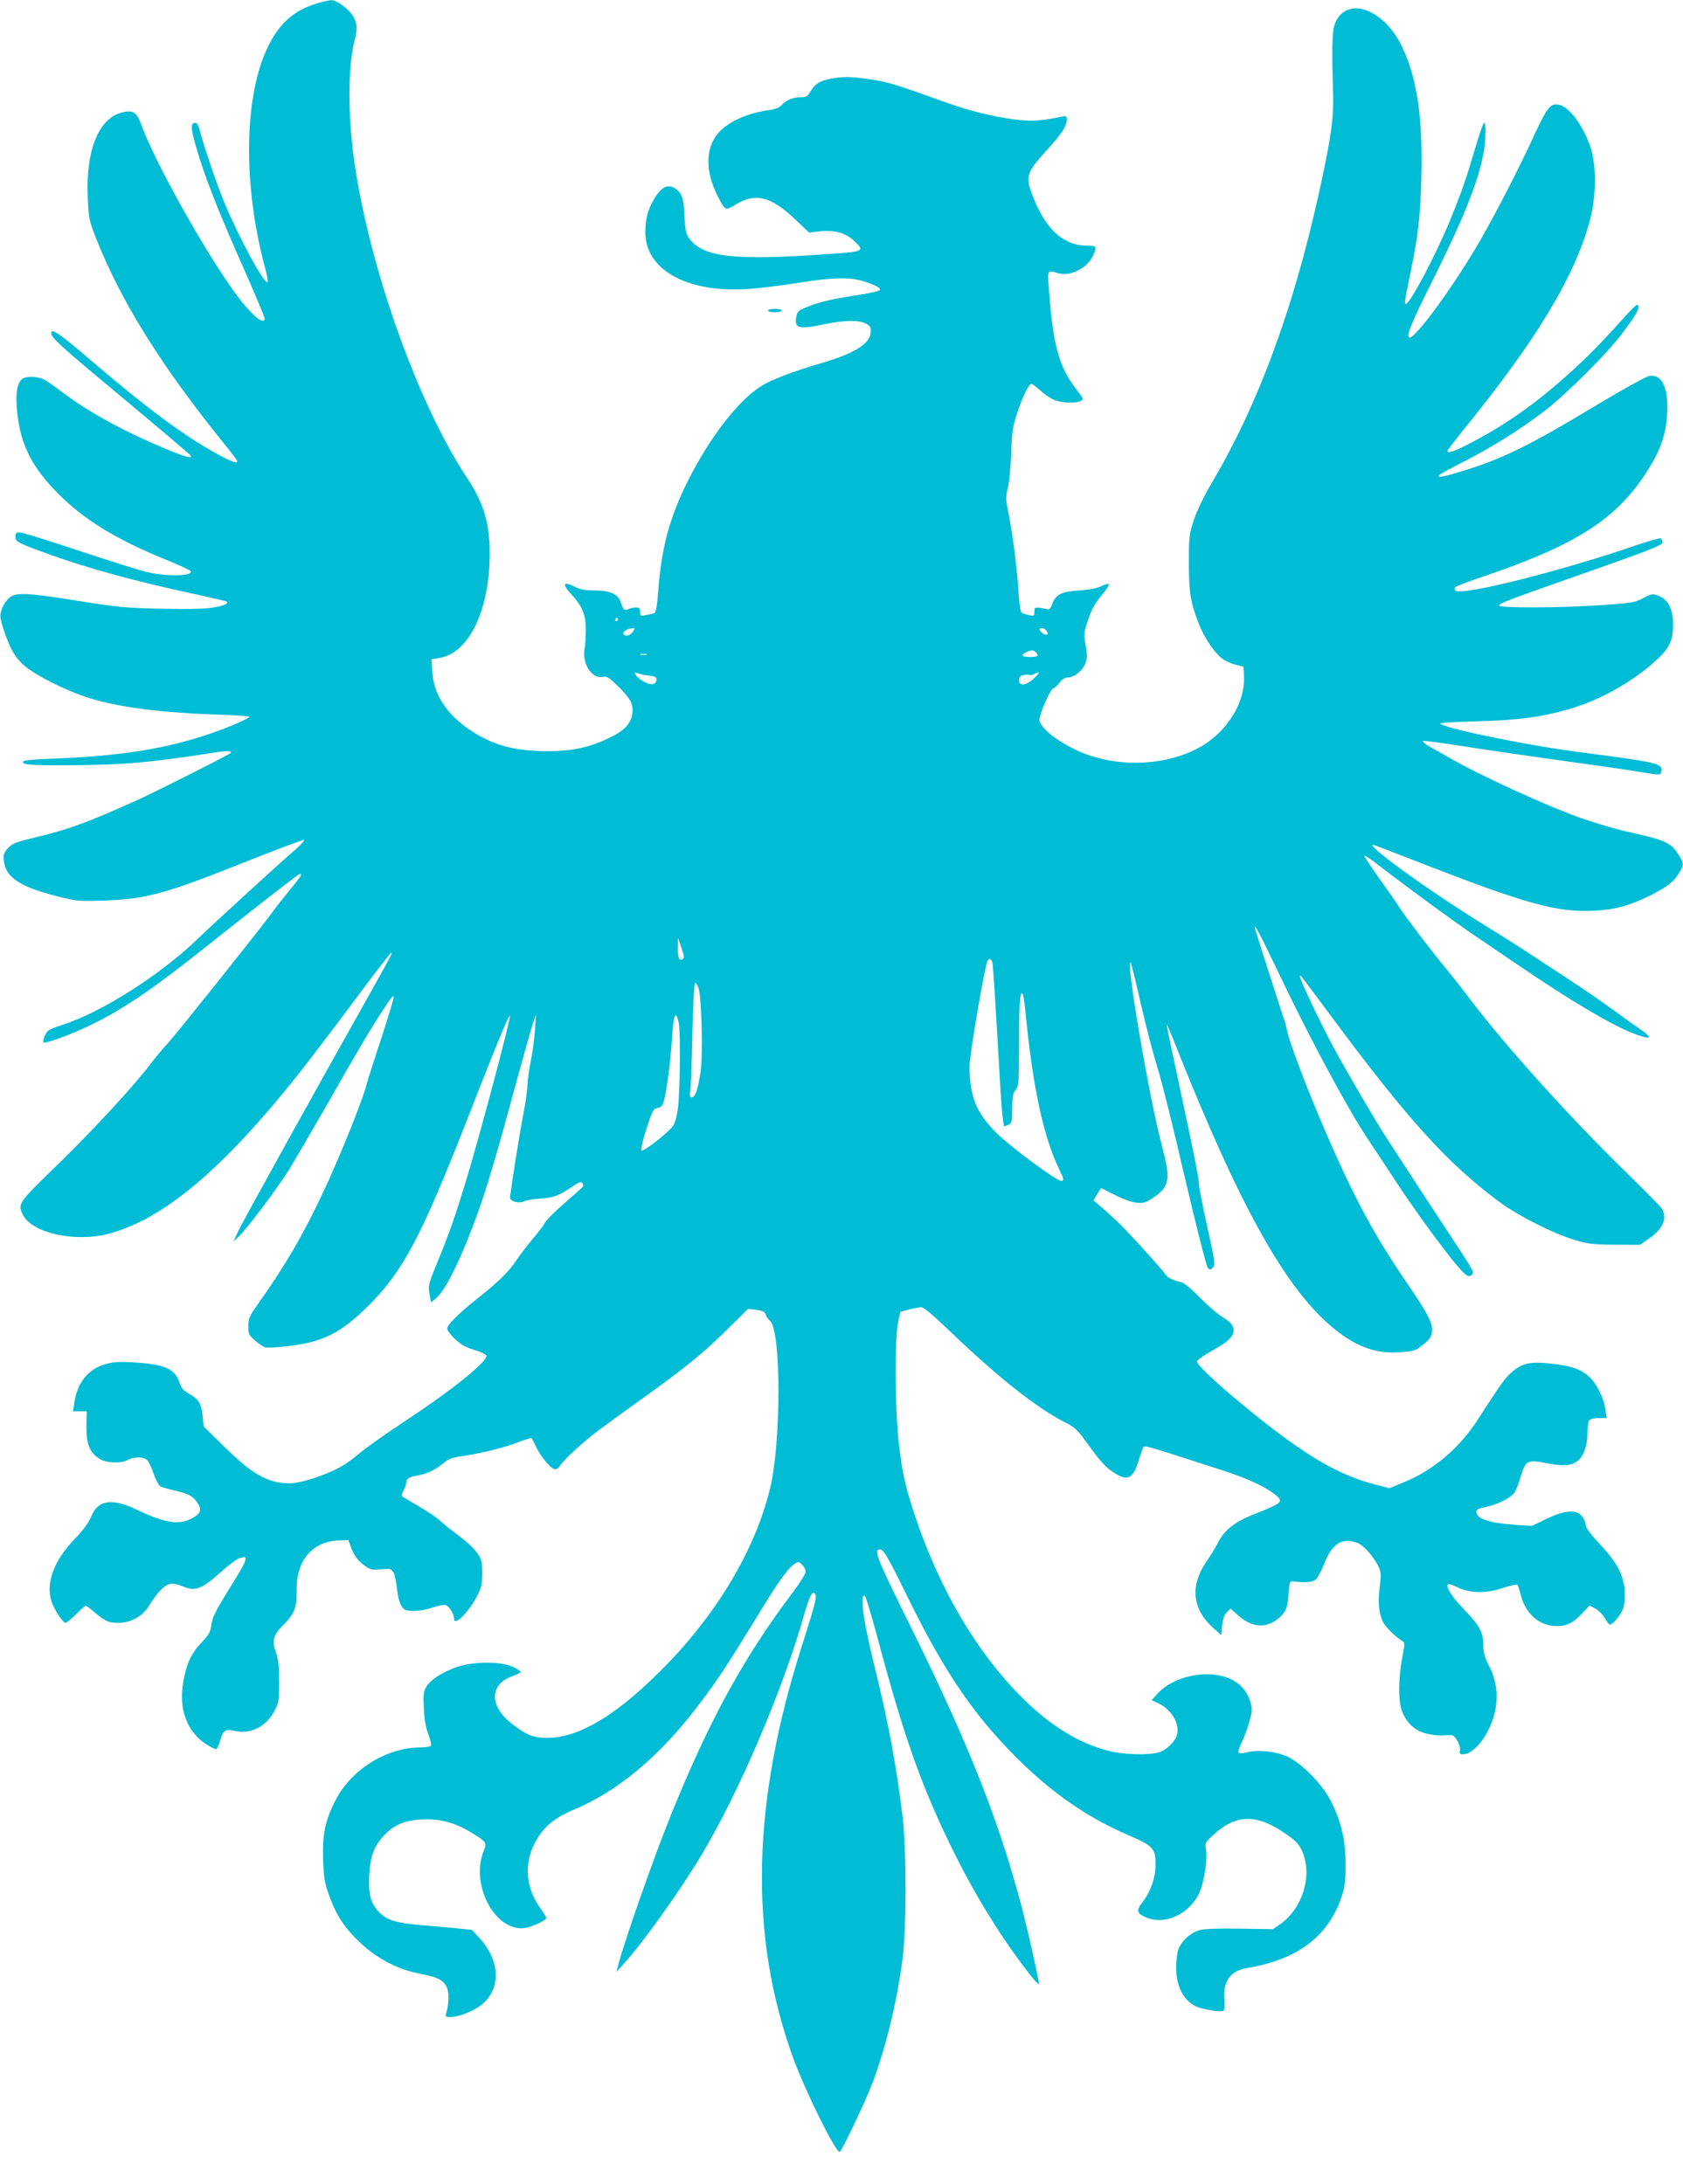 <?xml version="1.0" standalone="no"?>
<!DOCTYPE svg PUBLIC "-//W3C//DTD SVG 20010904//EN"
 "http://www.w3.org/TR/2001/REC-SVG-20010904/DTD/svg10.dtd">
<svg version="1.0" xmlns="http://www.w3.org/2000/svg"
 width="986pt" height="1280pt" viewBox="0 0 986 1280"
 preserveAspectRatio="xMidYMid meet">
<g transform="translate(0,1280) scale(0.1,-0.1)"
fill="#00bcd4" stroke="none">
<path d="M1844 12776 c-129 -41 -215 -122 -280 -262 -135 -290 -140 -802 -13
-1276 12 -42 19 -83 17 -90 -11 -30 -165 253 -251 459 -46 109 -125 343 -147
431 -7 26 -16 42 -26 42 -27 0 -27 -30 1 -128 52 -183 124 -367 290 -742 63
-143 115 -266 115 -275 0 -49 -85 26 -182 161 -181 253 -467 768 -540 973 -27
75 -50 89 -117 71 -134 -36 -209 -223 -197 -495 5 -121 8 -137 45 -232 146
-374 385 -757 758 -1218 40 -49 73 -93 73 -97 0 -16 -27 -7 -109 37 -196 106
-419 271 -749 554 -179 153 -232 190 -232 161 0 -30 48 -73 418 -381 218 -182
399 -335 400 -340 7 -18 -31 -8 -150 42 -238 99 -447 213 -595 325 -47 36 -98
71 -113 79 -32 16 -85 22 -117 11 -41 -13 -55 -84 -42 -206 21 -190 87 -320
243 -476 153 -153 339 -266 631 -385 76 -31 141 -61 143 -67 9 -29 -142 -31
-258 -4 -47 11 -227 68 -401 126 -174 58 -328 106 -342 106 -22 0 -27 -5 -27
-25 0 -29 14 -37 200 -104 234 -84 509 -159 850 -232 101 -22 186 -42 188 -44
12 -12 -16 -25 -79 -35 -49 -8 -147 -11 -303 -7 -208 4 -257 9 -489 46 -307
49 -363 51 -404 17 -16 -14 -35 -43 -43 -66 -12 -37 -11 -48 9 -113 42 -128
75 -182 144 -234 70 -52 225 -129 337 -166 172 -58 422 -92 758 -104 111 -3
202 -9 202 -13 0 -10 -119 -62 -225 -98 -262 -90 -522 -131 -910 -147 -177 -7
-203 -11 -186 -28 9 -9 82 -12 269 -11 315 1 480 16 854 75 67 11 102 9 87 -5
-14 -12 -417 -216 -529 -267 -301 -137 -418 -180 -625 -229 -104 -25 -124 -33
-149 -61 -24 -27 -28 -38 -23 -75 10 -96 95 -151 311 -206 116 -29 128 -30
276 -25 248 8 365 41 847 234 172 68 318 123 324 121 6 -2 -20 -30 -57 -62
-75 -64 -474 -429 -562 -514 -219 -213 -564 -433 -797 -508 -80 -26 -89 -32
-102 -63 -8 -18 -12 -36 -9 -39 11 -11 185 54 301 113 190 96 350 206 676 466
240 191 499 393 516 402 33 19 20 -5 -50 -89 -40 -49 -84 -105 -97 -124 -50
-71 -565 -717 -617 -774 -30 -32 -76 -87 -103 -123 -97 -128 -334 -385 -545
-590 -231 -225 -233 -228 -200 -293 54 -105 300 -160 493 -112 324 82 674 375
1124 942 63 80 207 269 320 421 113 152 211 280 218 284 14 9 2 -14 -110 -214
-353 -628 -767 -1375 -787 -1421 l-25 -55 27 25 c51 47 227 282 300 398 39 65
138 234 220 377 174 307 260 452 328 555 60 90 56 85 63 78 3 -4 -29 -109 -70
-236 -42 -126 -83 -255 -91 -286 -24 -90 -150 -405 -244 -606 -124 -265 -223
-436 -401 -688 -39 -55 -45 -71 -45 -114 0 -46 3 -53 40 -84 21 -19 49 -37 61
-40 12 -3 76 1 141 9 196 23 303 78 458 232 208 207 312 404 590 1115 161 412
235 593 242 587 8 -9 -174 -693 -257 -967 -67 -219 -99 -310 -172 -488 -48
-116 -50 -126 -42 -174 l9 -50 27 22 c58 45 153 240 250 510 52 145 115 358
222 755 42 154 85 307 96 340 l20 60 -6 -90 c-3 -49 -14 -133 -25 -185 -10
-52 -19 -115 -19 -140 0 -25 -11 -101 -24 -170 -20 -99 -62 -365 -78 -484 -4
-25 52 -42 84 -25 12 6 52 13 89 15 77 4 112 16 188 68 41 28 56 34 62 24 5
-7 8 -16 6 -19 -1 -3 -50 -48 -108 -98 -59 -51 -112 -105 -118 -119 -7 -14
-36 -52 -65 -86 -29 -34 -74 -92 -100 -130 -45 -69 -106 -128 -242 -236 -99
-79 -164 -144 -164 -165 0 -10 20 -38 45 -61 34 -33 62 -49 115 -65 39 -12 70
-27 70 -34 0 -39 -202 -201 -470 -378 -113 -74 -237 -162 -276 -195 -77 -65
-131 -96 -241 -136 -117 -41 -181 -48 -258 -27 -89 25 -159 74 -296 208 l-116
114 -6 60 c-6 72 -23 100 -78 131 -33 18 -46 33 -57 65 -27 83 -85 108 -276
120 -79 4 -114 2 -159 -11 -101 -29 -165 -109 -182 -228 l-7 -48 40 0 40 0 -2
-87 c-1 -102 18 -153 74 -190 39 -27 130 -31 170 -8 36 21 93 19 114 -3 9 -11
26 -47 37 -81 12 -34 29 -65 38 -71 10 -5 48 -16 86 -25 81 -18 109 -34 135
-77 24 -39 14 -60 -40 -88 -74 -38 -158 -24 -321 54 -143 69 -226 56 -265 -41
-14 -35 -45 -78 -98 -133 -118 -124 -166 -249 -137 -356 13 -47 68 -134 85
-134 6 0 34 23 61 50 27 28 53 50 58 50 5 0 31 -20 59 -45 30 -26 63 -47 84
-51 95 -18 186 23 232 104 15 25 43 63 63 84 41 42 67 47 126 23 77 -33 114
-19 233 88 40 36 85 70 100 75 61 22 54 -1 -51 -169 -84 -135 -104 -174 -110
-217 -6 -46 -15 -61 -58 -107 -61 -64 -88 -122 -107 -229 -29 -160 21 -295
134 -367 25 -16 51 -29 57 -29 6 0 16 20 23 44 17 64 32 76 82 64 94 -24 188
22 237 114 26 49 28 61 28 173 0 91 -4 132 -18 170 -26 71 -17 104 48 168 61
62 74 97 73 202 -3 170 93 282 246 288 l57 2 14 -39 c18 -51 43 -85 86 -114
29 -21 42 -23 91 -18 52 5 59 4 72 -17 8 -12 17 -53 21 -92 8 -75 25 -119 50
-129 32 -12 103 -6 160 14 32 11 67 18 77 14 19 -6 48 -53 48 -79 0 -49 86 36
137 136 23 45 28 67 28 130 0 66 -3 81 -28 117 -15 23 -61 67 -102 97 -40 30
-91 70 -111 89 -32 29 -79 60 -222 143 -11 7 -11 14 2 38 9 17 16 37 16 46 0
24 19 35 68 43 52 8 109 36 154 75 27 23 49 31 118 40 107 16 250 52 328 84
34 13 64 22 67 19 3 -4 14 -26 25 -49 25 -56 89 -133 112 -133 9 0 22 8 27 18
16 30 133 139 221 205 47 35 159 117 250 182 260 186 365 271 504 408 l129
127 48 -6 c38 -5 50 -11 55 -28 3 -11 15 -28 25 -36 66 -53 66 -716 0 -985
-90 -366 -319 -746 -645 -1070 -261 -260 -475 -387 -656 -389 -84 -1 -126 16
-215 86 -130 103 -127 228 6 275 27 10 49 21 49 26 0 4 -21 18 -47 30 -69 32
-231 31 -324 -1 -85 -29 -154 -73 -180 -114 -18 -29 -20 -45 -16 -128 3 -65
11 -113 26 -152 12 -32 20 -62 16 -68 -3 -5 -32 -10 -63 -10 -196 -1 -401
-127 -494 -305 -63 -120 -81 -208 -75 -355 4 -109 9 -136 37 -212 42 -116 90
-188 184 -276 99 -92 222 -155 346 -178 103 -20 135 -35 156 -76 16 -31 15
-96 -2 -155 -6 -20 -3 -23 24 -23 44 0 120 28 169 62 129 88 130 262 2 401
l-44 48 -90 9 c-49 5 -144 14 -210 19 -147 12 -203 30 -249 81 -46 51 -59 104
-53 215 6 105 27 163 83 225 59 65 123 93 226 98 103 5 189 -17 283 -73 93
-56 99 -64 80 -108 -79 -189 51 -457 222 -457 40 0 143 44 143 61 0 5 -15 30
-34 56 -94 132 -99 282 -14 416 47 73 106 119 218 166 308 132 584 389 860
801 35 52 124 194 198 315 132 217 187 294 229 322 19 13 24 12 42 -6 12 -12
21 -30 21 -41 0 -12 -33 -65 -73 -118 -293 -388 -496 -761 -720 -1317 -93
-230 -259 -701 -301 -855 l-15 -55 44 48 c108 117 327 424 455 637 222 371
482 980 605 1422 29 102 49 135 62 102 7 -20 -3 -60 -76 -289 -297 -926 -315
-1702 -56 -2420 69 -191 248 -555 274 -555 11 0 155 302 196 413 79 216 138
461 172 712 24 186 24 646 0 845 -37 304 -84 556 -172 910 -58 239 -77 383
-50 380 6 -1 40 -113 76 -248 152 -570 253 -855 424 -1209 106 -218 227 -427
352 -606 88 -125 163 -220 169 -214 5 5 -60 297 -99 447 -135 511 -310 955
-648 1640 -204 413 -223 460 -184 460 22 0 46 -42 163 -280 221 -451 398 -707
668 -970 196 -190 397 -327 629 -426 141 -61 155 -76 155 -171 0 -75 -28 -156
-76 -219 -40 -51 -36 -66 23 -91 108 -45 248 19 307 140 29 59 51 199 41 260
-7 36 -4 41 42 83 137 127 260 127 438 -1 50 -35 67 -55 85 -96 60 -140 1
-333 -129 -424 l-43 -30 -194 3 c-120 2 -209 -1 -235 -8 -61 -17 -119 -75
-130 -130 -28 -147 12 -269 104 -316 33 -17 141 -36 162 -28 9 4 11 22 8 67
-9 105 35 167 127 183 309 51 492 193 566 439 14 45 18 90 17 180 -1 139 -28
251 -91 370 -50 94 -167 212 -247 250 -69 32 -176 44 -240 26 -22 -6 -43 -7
-48 -2 -5 5 3 31 17 59 14 28 34 82 45 121 18 66 19 75 5 121 -27 92 -109 149
-224 158 -121 8 -249 -37 -317 -111 l-36 -40 39 -18 c77 -37 126 -119 110
-184 -10 -39 -62 -90 -104 -103 -62 -19 -208 -15 -298 8 -176 45 -342 148
-509 315 -264 264 -482 635 -625 1064 -57 171 -77 261 -96 441 -21 193 -23
604 -2 694 l13 59 50 13 c28 7 60 13 72 14 14 0 68 -45 165 -138 289 -277 510
-452 683 -540 50 -25 69 -43 119 -112 80 -112 113 -149 165 -182 78 -49 109
-33 141 71 11 36 24 72 28 79 9 13 9 13 451 -130 144 -46 249 -93 309 -137 67
-50 63 -55 -102 -121 -123 -48 -183 -95 -222 -173 -14 -27 -44 -77 -68 -111
-96 -140 -80 -279 44 -388 l45 -40 5 56 c4 39 12 62 27 77 l22 22 47 -41 c79
-70 162 -76 234 -16 44 38 53 60 59 144 5 68 8 75 26 73 71 -9 116 -5 134 11
11 10 32 50 47 88 35 92 80 138 135 138 22 0 53 -7 68 -14 36 -19 85 -75 113
-129 20 -39 20 -48 11 -127 -12 -91 -5 -158 21 -208 14 -28 75 -87 110 -107
17 -10 17 -15 1 -100 -21 -110 -24 -234 -6 -297 20 -71 71 -125 137 -144 30
-9 76 -15 102 -14 26 2 52 2 59 1 20 -2 53 -65 46 -89 -4 -18 -1 -22 19 -22
44 0 102 55 143 133 67 127 71 263 10 382 -27 54 -35 82 -35 123 0 77 -21 115
-114 212 -73 76 -108 132 -92 147 3 3 27 -5 53 -18 74 -36 168 -38 267 -5 44
15 82 23 86 19 3 -4 12 -30 19 -58 25 -103 99 -174 190 -183 69 -6 112 12 167
70 l47 50 36 -20 c20 -12 44 -37 54 -56 11 -20 23 -36 29 -36 18 0 66 60 78
96 7 20 10 66 8 102 -6 93 -44 165 -145 273 -56 60 -83 96 -83 113 0 13 -9 35
-21 50 -33 42 -103 37 -210 -15 l-84 -41 -94 6 c-157 11 -231 35 -231 76 0 15
12 21 58 30 67 14 146 54 166 85 8 12 24 54 36 94 28 94 39 99 155 76 92 -18
136 -15 174 11 37 26 61 90 61 164 0 38 5 71 12 78 7 7 32 12 56 12 l45 0 -7
46 c-9 71 -54 161 -99 199 -49 43 -106 62 -221 74 -117 14 -171 2 -228 -49
-42 -36 -61 -63 -201 -280 -107 -166 -260 -296 -430 -365 l-87 -36 -82 21
c-210 54 -398 163 -698 403 -194 156 -336 285 -348 317 -3 8 36 35 132 90 103
60 111 118 23 169 -29 16 -89 68 -135 115 -50 51 -94 88 -110 92 -51 11 -81
26 -96 49 -13 20 -154 177 -243 270 -21 22 -69 67 -107 101 l-70 60 22 36 23
36 80 -40 c48 -25 99 -43 128 -46 42 -4 53 0 104 34 90 62 96 106 42 308 -74
281 -213 1096 -181 1066 3 -4 31 -115 61 -249 31 -134 74 -298 95 -364 22 -67
94 -356 160 -642 67 -286 128 -527 136 -535 12 -12 16 -12 30 2 15 14 12 36
-36 252 -29 130 -50 243 -47 250 3 7 -39 217 -93 467 -54 250 -97 455 -95 457
1 2 31 -68 65 -155 358 -898 620 -1371 888 -1606 143 -124 266 -173 414 -161
77 5 93 10 125 36 52 40 63 57 63 95 0 46 -34 110 -145 271 -194 285 -305 490
-467 862 -109 248 -225 553 -238 622 -6 27 -12 53 -14 56 -4 6 -150 463 -171
532 -18 61 21 -11 135 -250 187 -393 411 -808 530 -985 26 -38 99 -149 162
-245 119 -181 300 -427 373 -508 29 -32 46 -44 58 -39 9 3 17 13 17 21 0 8
-35 68 -79 133 -94 142 -380 580 -443 678 -63 100 -214 358 -294 505 -76 140
-205 412 -198 419 5 6 -15 31 190 -244 444 -599 677 -855 979 -1079 109 -80
317 -186 440 -222 79 -24 108 -27 236 -28 l147 -1 53 37 c81 56 108 118 76
174 -7 12 -104 111 -216 220 -321 313 -694 727 -901 999 -54 72 -122 157 -149
190 -72 85 -255 326 -270 354 -7 13 -58 86 -113 163 -55 77 -98 141 -95 144 2
3 38 -21 78 -52 206 -158 440 -329 569 -417 80 -54 201 -136 270 -183 285
-194 525 -337 652 -387 109 -44 130 -34 46 23 -29 19 -97 68 -153 109 -55 41
-179 126 -275 189 -96 63 -211 138 -255 167 -44 29 -147 94 -230 145 -318 196
-697 470 -651 470 3 0 109 -41 238 -91 655 -256 837 -307 1058 -296 120 6 205
29 325 88 100 50 139 80 170 130 31 48 31 60 0 109 -45 72 -78 87 -300 136
-66 14 -187 50 -270 79 -204 72 -593 250 -775 355 -36 20 -87 50 -115 65 -27
16 -44 30 -37 33 7 2 115 -12 240 -32 125 -20 378 -56 562 -82 184 -25 387
-54 451 -65 142 -23 136 -23 142 1 11 42 -26 52 -348 95 -246 32 -307 42 -440
66 -285 52 -488 99 -508 119 -5 4 92 10 215 13 240 6 376 24 543 72 177 51
373 161 506 284 80 72 101 118 101 213 0 88 -30 146 -85 166 -35 14 -40 13
-90 -13 -48 -26 -66 -29 -242 -41 -249 -17 -608 -18 -603 -2 5 14 62 35 571
214 314 111 387 140 387 155 0 10 -4 21 -10 24 -5 3 -74 -16 -152 -43 -426
-147 -1018 -296 -1051 -263 -7 7 -7 14 -1 20 5 6 90 38 189 71 539 185 772
340 950 633 67 109 96 199 102 312 9 152 -30 234 -104 222 -20 -4 -153 -77
-316 -175 -400 -241 -549 -313 -794 -387 -108 -33 -140 -37 -117 -16 5 5 70
40 144 78 161 82 323 184 463 290 132 101 374 342 464 463 82 111 96 135 91
158 -3 13 -16 4 -54 -37 -160 -177 -216 -235 -308 -320 -206 -192 -394 -328
-607 -440 -109 -57 -149 -72 -149 -53 0 4 37 52 81 107 441 541 668 917 756
1253 32 122 35 291 9 392 -36 132 -127 264 -193 276 -51 10 -69 -14 -153 -196
-81 -176 -214 -435 -303 -590 -159 -277 -398 -603 -423 -577 -14 14 20 96 131
317 183 366 270 580 304 750 15 73 19 189 6 190 -5 1 -30 -70 -55 -157 -51
-173 -77 -248 -145 -415 -83 -201 -234 -488 -258 -488 -11 0 -9 8 26 180 44
212 59 336 64 566 9 346 -26 581 -114 762 -103 214 -309 294 -385 150 -24 -46
-27 -119 -18 -433 4 -142 -14 -265 -86 -590 -149 -670 -353 -1223 -618 -1673
-53 -90 -94 -175 -112 -230 -27 -82 -29 -97 -29 -252 0 -174 10 -232 60 -360
30 -76 89 -164 132 -197 19 -15 55 -32 81 -38 l47 -12 3 -59 c7 -146 -93 -312
-242 -403 -195 -117 -478 -134 -706 -42 -133 55 -250 145 -250 194 0 35 62
176 80 182 9 3 26 19 38 35 15 20 31 30 49 30 37 0 89 43 103 86 10 29 10 51
0 104 -12 61 -11 71 11 136 26 79 38 100 92 167 22 26 37 51 33 54 -3 4 -23
-2 -44 -12 -24 -12 -69 -21 -129 -25 -105 -7 -139 -23 -159 -81 -7 -21 -17
-32 -25 -30 -8 2 -29 6 -46 9 -30 4 -33 2 -33 -23 0 -25 -2 -26 -32 -20 -18 4
-38 11 -44 16 -6 5 -14 62 -18 132 -8 132 -36 348 -61 465 -13 65 -13 80 -1
130 8 32 17 122 20 202 4 128 8 156 35 239 33 99 68 171 84 171 5 0 31 -19 57
-43 26 -24 66 -49 88 -55 49 -15 117 -15 143 -2 18 10 17 14 -25 68 -103 133
-138 261 -162 600 -7 101 -8 100 55 81 72 -22 176 32 207 108 21 49 18 53 -34
53 -147 0 -253 101 -331 316 -33 90 -22 119 89 241 91 100 120 143 120 183 0
20 -4 22 -32 16 -100 -21 -161 -27 -228 -21 -124 10 -297 50 -435 100 -320
115 -356 126 -471 142 -93 13 -131 15 -190 6 -84 -12 -117 -30 -146 -79 -17
-30 -25 -34 -59 -34 -44 0 -84 -17 -112 -48 -12 -13 -38 -23 -70 -27 -130 -18
-243 -69 -300 -136 -75 -87 -76 -225 -2 -369 45 -87 43 -86 110 -46 111 68
205 43 344 -90 l81 -77 58 7 c87 10 155 -8 203 -53 67 -64 65 -65 -151 -80
-546 -39 -727 -19 -809 88 -23 30 -26 46 -31 135 -5 105 -15 134 -52 160 -50
35 -94 6 -144 -94 -35 -71 -44 -175 -20 -247 60 -180 308 -276 631 -243 66 6
190 22 275 36 181 28 275 30 351 8 74 -22 114 -43 102 -55 -6 -6 -68 -19 -139
-30 -148 -23 -220 -40 -291 -70 -45 -18 -52 -25 -58 -56 -12 -68 13 -75 165
-43 114 24 200 25 240 5 30 -16 34 -23 30 -60 -7 -62 -104 -120 -291 -174
-162 -47 -295 -98 -352 -135 -136 -87 -301 -303 -428 -556 -105 -211 -151
-380 -171 -622 -9 -119 -15 -149 -27 -152 -9 -3 -31 -7 -48 -11 -30 -6 -33 -5
-33 19 0 21 -5 26 -26 26 -14 0 -34 -5 -44 -10 -21 -11 -29 -4 -45 45 -15 44
-64 65 -153 65 -53 0 -83 5 -112 20 -72 37 -80 19 -21 -45 63 -69 82 -115 83
-203 0 -43 -3 -93 -7 -113 -17 -84 40 -176 102 -166 29 5 39 -1 92 -53 76 -75
93 -106 85 -163 -8 -59 -49 -101 -138 -143 -116 -55 -212 -75 -356 -76 -193 0
-322 34 -455 123 -139 93 -214 209 -223 344 l-4 72 44 7 c161 24 278 240 295
542 11 212 -23 352 -126 506 -289 433 -574 1229 -665 1858 -38 260 -38 557 -1
703 19 75 19 101 -2 144 -20 43 -99 103 -133 102 -14 0 -57 -11 -96 -23z
m1776 -3606 c0 -5 -5 -10 -11 -10 -5 0 -7 5 -4 10 3 6 8 10 11 10 2 0 4 -4 4
-10z m88 -72 c-17 -25 -49 -31 -56 -10 -4 12 29 30 57 31 11 1 11 -3 -1 -21z
m2422 7 c7 -9 10 -19 6 -22 -8 -9 -38 9 -44 25 -5 17 23 15 38 -3z m-62 -127
c21 -21 13 -28 -33 -28 -49 0 -58 11 -22 28 30 14 41 14 55 0z m-2280 -15
c-10 -2 -26 -2 -35 0 -10 3 -2 5 17 5 19 0 27 -2 18 -5z m7 -121 c47 -5 58
-13 49 -35 -9 -24 -45 -21 -84 6 -38 25 -55 56 -24 42 11 -5 37 -10 59 -13z
m2263 -17 c-46 -43 -88 -48 -88 -11 0 17 7 26 25 30 14 4 30 4 35 1 6 -3 18
-1 27 4 37 21 37 9 1 -24z m-2059 -1646 c-20 -12 -29 9 -28 71 l1 55 20 -59
c17 -48 18 -60 7 -67z m1815 -21 c5 -21 18 -237 48 -755 7 -112 16 -203 21
-203 4 0 17 5 28 10 16 9 19 22 19 94 0 68 4 88 20 109 19 24 20 40 20 284 0
233 6 303 23 276 3 -5 11 -61 17 -124 40 -414 104 -713 194 -898 30 -62 31
-71 13 -71 -28 0 -295 198 -378 280 -119 118 -158 215 -159 390 0 67 90 596
106 621 10 16 24 9 28 -13z m-1723 -145 c20 -49 28 -396 13 -498 -17 -105 -31
-145 -51 -145 -12 0 -14 8 -9 33 3 17 9 168 12 335 4 166 11 302 16 302 5 0
13 -12 19 -27z m-114 -210 c11 -64 7 -409 -6 -502 -6 -45 -17 -85 -29 -100
-32 -43 -174 -153 -184 -143 -5 5 6 54 29 126 35 108 40 118 65 123 22 4 30
14 38 43 15 54 38 229 45 340 8 121 14 160 25 160 5 0 12 -21 17 -47z"/>
<path d="M4500 10980 c0 -5 18 -10 40 -10 22 0 40 5 40 10 0 6 -18 10 -40 10
-22 0 -40 -4 -40 -10z"/>
</g>
</svg>
